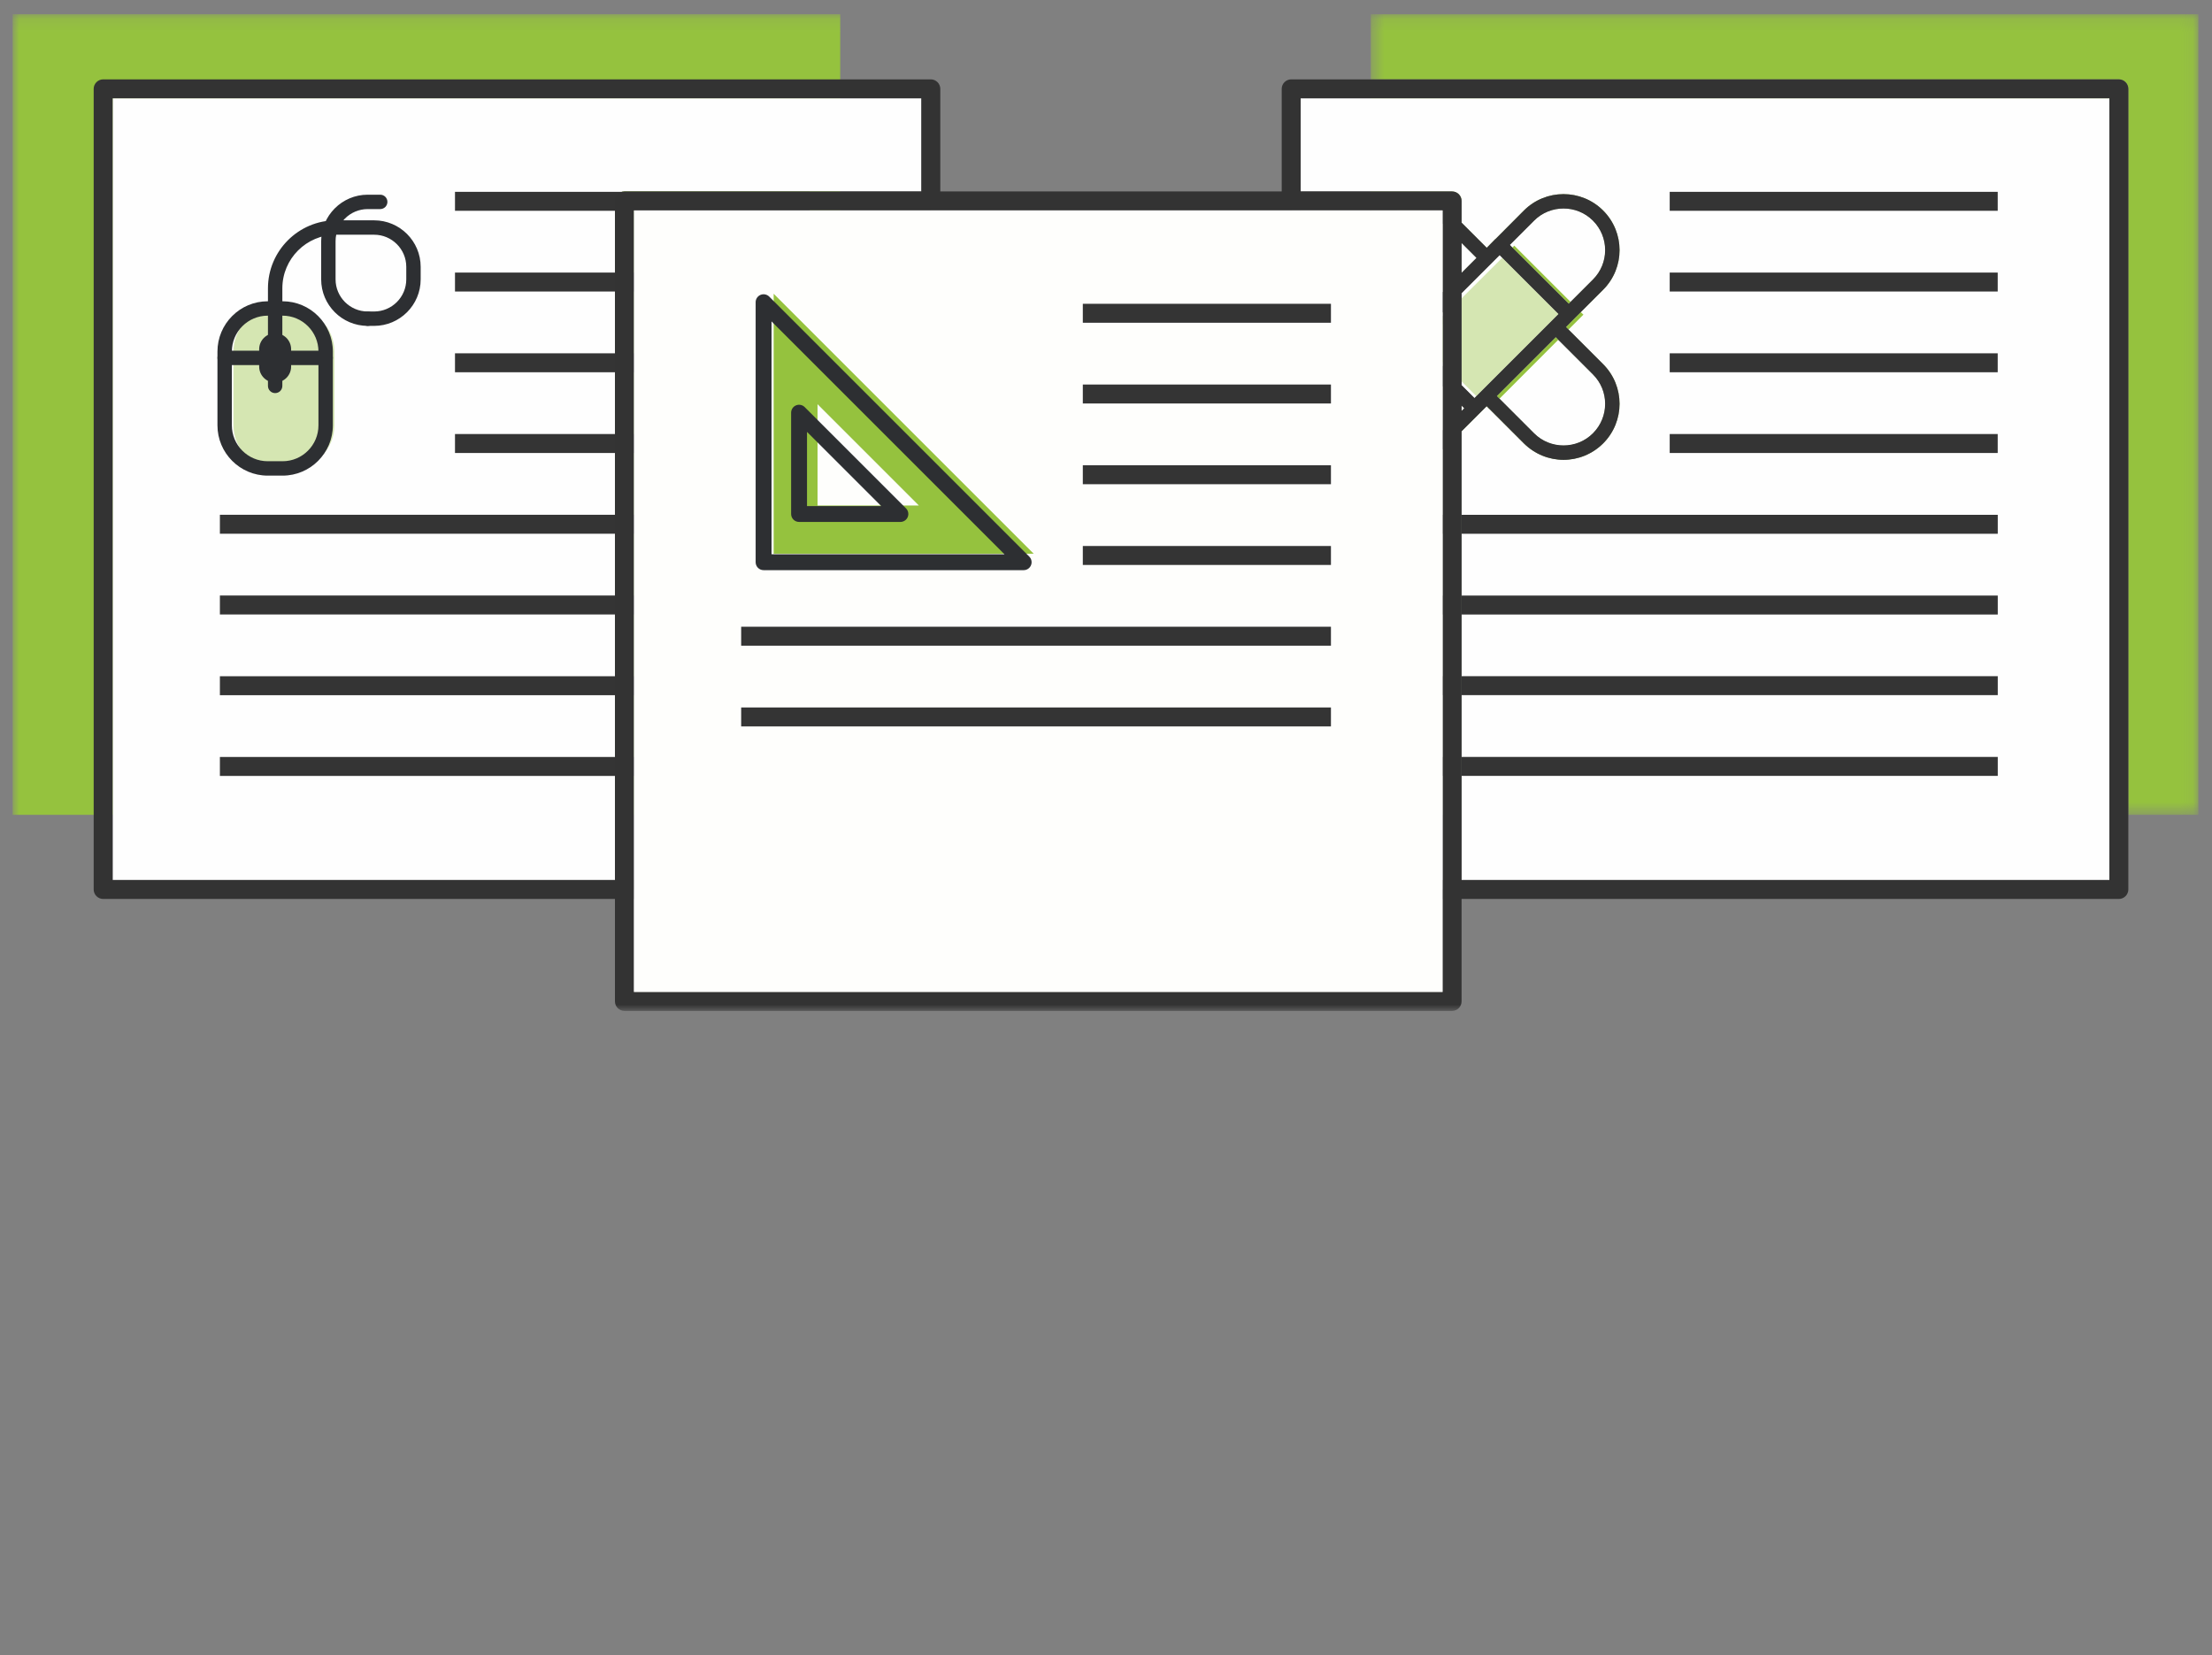 <?xml version="1.0" encoding="UTF-8"?>
<svg width="175px" height="131px" viewBox="0 0 175 131" version="1.1" xmlns="http://www.w3.org/2000/svg" xmlns:xlink="http://www.w3.org/1999/xlink">
    <rect x="0" y="0" width="175" height="131" fill="#808080" stroke="none"/>
    <title>läs_på</title>
    <defs>
        <polygon id="path-1" points="0.451 0.13 65.921 0.13 65.921 63.48 0.451 63.48"></polygon>
        <polygon id="path-3" points="0 79 172.921 79 172.921 0.128 0 0.128"></polygon>
    </defs>
    <g id="läs_på" stroke="none" stroke-width="1" fill="none" fill-rule="evenodd">
        <polygon id="Fill-1" fill="#D4E4B2" points="115.631 32.52 115.841 32.309 115.631 32.1"></polygon>
        <polygon id="Fill-2" fill="#D4E4B2" points="116.811 20.41 115.631 21.59 115.631 19.23"></polygon>
        <polygon id="Fill-3" fill="#D4E4B2" points="123.301 24.85 123.081 25.07 116.811 31.34 116.801 31.35 116.651 31.5 115.631 30.48 115.631 23.2 118.421 20.41 118.641 20.19"></polygon>
        <g id="Group-79" transform="translate(1, 1)">
            <path d="M125.021,33.29 C123.741,34.57 121.651,34.57 120.371,33.29 L117.631,30.55 L117.421,30.34 L122.081,25.68 L122.281,25.89 L125.021,28.63 C126.311,29.91 126.311,32 125.021,33.29" id="Fill-4" fill="#D4E4B2"></path>
            <path d="M125.021,21.12 L123.251,22.89 L123.111,23.04 L118.651,18.59 L118.451,18.38 L120.371,16.46 C121.651,15.18 123.741,15.18 125.021,16.46 C126.311,17.75 126.311,19.84 125.021,21.12" id="Fill-6" fill="#D4E4B2"></path>
            <path d="M113.421,23.82 L113.131,24.11 L113.131,33.02 L112.861,33.29 C111.581,34.57 109.491,34.57 108.201,33.29 C107.861,32.95 107.611,32.55 107.451,32.11 L107.451,15.65 L113.131,15.65 L113.131,24.04 C113.141,24.01 113.171,23.98 113.191,23.96 C113.261,23.89 113.331,23.85 113.421,23.82" id="Fill-8" fill="#D4E4B2"></path>
            <path d="M113.131,34.54 L113.131,63.48 L107.451,63.48 L107.451,34.13 C108.301,34.97 109.421,35.39 110.531,35.39 C111.451,35.39 112.361,35.1 113.131,34.54" id="Fill-10" fill="#D4E4B2"></path>
            <path d="M107.451,6.78 L165.881,6.78 L165.881,63.48 L114.631,63.48 L114.631,33.13 L116.611,31.15 L116.621,31.15 L119.561,34.09 C120.431,34.95 121.561,35.39 122.701,35.39 C123.831,35.39 124.971,34.95 125.831,34.09 C127.561,32.36 127.561,29.55 125.831,27.82 L122.891,24.88 L123.511,24.25 L124.061,23.7 L125.831,21.93 C127.561,20.2 127.561,17.39 125.831,15.66 C124.101,13.93 121.291,13.93 119.561,15.66 L117.321,17.91 C117.291,17.93 117.261,17.95 117.241,17.98 L116.621,18.61 L114.631,16.62 L114.631,14.9 C114.631,14.48 114.291,14.15 113.881,14.15 L107.451,14.15 L107.451,6.78 Z" id="Fill-12" fill="#95C23E"></path>
            <g id="Group-16" transform="translate(107, 0)">
                <mask id="mask-2" fill="white">
                    <use xlink:href="#path-1"></use>
                </mask>
                <g id="Clip-15"></g>
                <path d="M65.921,0.13 L65.921,63.48 L60.381,63.48 L60.381,6.03 C60.381,5.62 60.041,5.28 59.631,5.28 L0.451,5.28 L0.451,0.13 L65.921,0.13 Z" id="Fill-14" fill="#95C23E" mask="url(#mask-2)"></path>
            </g>
            <mask id="mask-4" fill="white">
                <use xlink:href="#path-3"></use>
            </mask>
            <g id="Clip-18"></g>
            <polygon id="Fill-17" fill="#95C23E" mask="url(#mask-4)" points="0 63.482 65.473 63.482 65.473 0.128 0 0.128"></polygon>
            <path d="M71.891,6.78 L71.891,14.15 L48.401,14.15 C47.991,14.15 47.651,14.48 47.651,14.9 L47.651,68.64 L7.911,68.64 L7.911,6.78 L71.891,6.78 Z" id="Fill-19" fill="#FEFEFE" mask="url(#mask-4)"></path>
            <polygon id="Fill-20" fill="#333333" mask="url(#mask-4)" points="49.151 69.39 72.641 69.39 72.641 15.65 49.151 15.65"></polygon>
            <path d="M71.891,15.65 L71.891,68.64 L49.151,68.64 L49.151,70.14 L72.641,70.14 C73.051,70.14 73.391,69.8 73.391,69.39 L73.391,15.65 L71.891,15.65 Z" id="Fill-21" fill="#333333" mask="url(#mask-4)"></path>
            <path d="M113.191,23.96 C113.171,23.98 113.141,24.01 113.131,24.04 L113.131,24.11 L113.421,23.82 C113.331,23.85 113.261,23.89 113.191,23.96 L113.191,23.96 Z M113.191,23.96 C113.171,23.98 113.141,24.01 113.131,24.04 L113.131,24.11 L113.421,23.82 C113.331,23.85 113.261,23.89 113.191,23.96 L113.191,23.96 Z M113.191,23.96 C113.171,23.98 113.141,24.01 113.131,24.04 L113.131,24.11 L113.421,23.82 C113.331,23.85 113.261,23.89 113.191,23.96 L113.191,23.96 Z" id="Fill-22" fill="#333333" mask="url(#mask-4)"></path>
            <path d="M22.05,36.069 L20.878,36.069 C18.995,36.069 17.469,34.543 17.469,32.661 L17.469,26.819 C17.469,24.936 18.995,23.41 20.878,23.41 L22.05,23.41 C23.932,23.41 25.458,24.936 25.458,26.819 L25.458,32.661 C25.458,34.543 23.932,36.069 22.05,36.069" id="Fill-23" fill="#D5E6B2" mask="url(#mask-4)"></path>
            <path d="M20.183,23.98 C18.617,23.98 17.343,25.253 17.343,26.819 L17.343,32.661 C17.343,34.227 18.617,35.5 20.183,35.5 L21.355,35.5 C22.921,35.5 24.194,34.227 24.194,32.661 L24.194,26.819 C24.194,25.253 22.921,23.98 21.355,23.98 L20.183,23.98 Z M21.355,36.639 L20.183,36.639 C17.989,36.639 16.204,34.855 16.204,32.661 L16.204,26.819 C16.204,24.626 17.989,22.841 20.183,22.841 L21.355,22.841 C23.549,22.841 25.332,24.626 25.332,26.819 L25.332,32.661 C25.332,34.855 23.549,36.639 21.355,36.639 L21.355,36.639 Z" id="Fill-24" fill="#2D2F32" mask="url(#mask-4)"></path>
            <path d="M24.763,27.891 L16.774,27.891 C16.46,27.891 16.205,27.636 16.205,27.322 C16.205,27.007 16.46,26.752 16.774,26.752 L24.763,26.752 C25.077,26.752 25.332,27.007 25.332,27.322 C25.332,27.636 25.077,27.891 24.763,27.891" id="Fill-25" fill="#2D2F32" mask="url(#mask-4)"></path>
            <path d="M20.768,30.109 C20.454,30.109 20.199,29.854 20.199,29.54 L20.199,23.41 C20.199,23.096 20.454,22.841 20.768,22.841 C21.082,22.841 21.337,23.096 21.337,23.41 L21.337,29.54 C21.337,29.854 21.082,30.109 20.768,30.109" id="Fill-26" fill="#2D2F32" mask="url(#mask-4)"></path>
            <path d="M20.768,26.509 C20.699,26.509 20.643,26.566 20.643,26.634 L20.643,28.009 C20.643,28.146 20.893,28.146 20.893,28.009 L20.893,26.634 C20.893,26.566 20.837,26.509 20.768,26.509 M20.768,29.273 C20.071,29.273 19.504,28.706 19.504,28.009 L19.504,26.634 C19.504,25.938 20.071,25.37 20.768,25.37 C21.465,25.37 22.032,25.938 22.032,26.634 L22.032,28.009 C22.032,28.706 21.465,29.273 20.768,29.273" id="Fill-27" fill="#2D2F32" mask="url(#mask-4)"></path>
            <path d="M28.599,24.789 L28.091,24.789 C27.777,24.789 27.522,24.534 27.522,24.22 C27.522,23.905 27.777,23.65 28.091,23.65 L28.599,23.65 C30.001,23.65 31.142,22.51 31.142,21.107 L31.142,20.118 C31.142,18.715 30.001,17.575 28.599,17.575 L25.581,17.575 C23.242,17.575 21.338,19.478 21.338,21.818 L21.338,23.103 C21.338,23.418 21.083,23.673 20.768,23.673 C20.454,23.673 20.199,23.418 20.199,23.103 L20.199,21.818 C20.199,18.85 22.614,16.436 25.581,16.436 L28.599,16.436 C30.629,16.436 32.281,18.087 32.281,20.118 L32.281,21.107 C32.281,23.138 30.629,24.789 28.599,24.789" id="Fill-28" fill="#2D2F32" mask="url(#mask-4)"></path>
            <path d="M28.091,24.789 C26.061,24.789 24.409,23.138 24.409,21.107 L24.409,18.089 C24.409,16.059 26.061,14.407 28.091,14.407 L29.08,14.407 C29.395,14.407 29.65,14.662 29.65,14.976 C29.65,15.291 29.395,15.546 29.08,15.546 L28.091,15.546 C26.689,15.546 25.548,16.687 25.548,18.089 L25.548,21.107 C25.548,22.51 26.689,23.65 28.091,23.65 C28.405,23.65 28.66,23.905 28.66,24.22 C28.66,24.534 28.405,24.789 28.091,24.789" id="Fill-29" fill="#2D2F32" mask="url(#mask-4)"></path>
            <path d="M113.421,23.82 L113.131,24.11 L113.131,24.69 C113.021,24.54 112.991,24.35 113.051,24.19 C113.071,24.14 113.091,24.09 113.131,24.04 C113.141,24.01 113.171,23.98 113.191,23.96 C113.261,23.89 113.331,23.85 113.421,23.82" id="Fill-30" fill="#2D2F32" mask="url(#mask-4)"></path>
            <polygon id="Fill-31" fill="#343434" mask="url(#mask-4)" points="34.996 15.681 63.056 15.681 63.056 14.181 34.996 14.181"></polygon>
            <polygon id="Fill-32" fill="#343434" mask="url(#mask-4)" points="34.996 22.07 63.056 22.07 63.056 20.57 34.996 20.57"></polygon>
            <polygon id="Fill-33" fill="#343434" mask="url(#mask-4)" points="34.996 28.459 63.056 28.459 63.056 26.959 34.996 26.959"></polygon>
            <polygon id="Fill-34" fill="#343434" mask="url(#mask-4)" points="34.996 34.848 63.056 34.848 63.056 33.348 34.996 33.348"></polygon>
            <polygon id="Fill-35" fill="#343434" mask="url(#mask-4)" points="16.397 41.237 63.056 41.237 63.056 39.737 16.397 39.737"></polygon>
            <polygon id="Fill-36" fill="#343434" mask="url(#mask-4)" points="16.397 47.626 63.056 47.626 63.056 46.126 16.397 46.126"></polygon>
            <polygon id="Fill-37" fill="#343434" mask="url(#mask-4)" points="16.397 54.015 63.056 54.015 63.056 52.515 16.397 52.515"></polygon>
            <polygon id="Fill-38" fill="#343434" mask="url(#mask-4)" points="16.397 60.404 63.056 60.404 63.056 58.904 16.397 58.904"></polygon>
            <path d="M113.131,15.65 L113.131,33.02 L112.861,33.29 C111.581,34.57 109.491,34.57 108.201,33.29 C107.861,32.95 107.611,32.55 107.451,32.11 L107.451,34.13 C108.301,34.97 109.421,35.39 110.531,35.39 C111.451,35.39 112.361,35.1 113.131,34.54 L113.131,69.39 L101.151,69.39 L101.151,15.65 L113.131,15.65 Z" id="Fill-39" fill="#FEFEFE" mask="url(#mask-4)"></path>
            <polygon id="Fill-40" fill="#FEFEFE" mask="url(#mask-4)" points="114.841 31.31 114.631 31.52 114.631 31.1"></polygon>
            <polygon id="Fill-41" fill="#FEFEFE" mask="url(#mask-4)" points="115.811 19.41 114.631 20.59 114.631 18.23"></polygon>
            <polygon id="Fill-42" fill="#FEFEFE" mask="url(#mask-4)" points="122.301 23.85 122.081 24.07 115.811 30.34 115.801 30.35 115.651 30.5 114.631 29.48 114.631 22.2 117.421 19.41 117.641 19.19"></polygon>
            <path d="M125.021,33.29 C123.741,34.57 121.651,34.57 120.371,33.29 L117.631,30.55 L117.421,30.34 L122.081,25.68 L122.281,25.89 L125.021,28.63 C126.311,29.91 126.311,32 125.021,33.29" id="Fill-43" fill="#FEFEFE" mask="url(#mask-4)"></path>
            <path d="M125.021,21.12 L123.251,22.89 L123.111,23.04 L118.651,18.59 L118.451,18.38 L120.371,16.46 C121.651,15.18 123.741,15.18 125.021,16.46 C126.311,17.75 126.311,19.84 125.021,21.12" id="Fill-44" fill="#FEFEFE" mask="url(#mask-4)"></path>
            <path d="M165.881,6.78 L165.881,68.64 L114.631,68.64 L114.631,33.13 L116.611,31.15 L116.621,31.15 L119.561,34.09 C120.431,34.95 121.561,35.39 122.701,35.39 C123.831,35.39 124.971,34.95 125.831,34.09 C127.561,32.36 127.561,29.55 125.831,27.82 L122.891,24.88 L123.511,24.25 L124.061,23.7 L125.831,21.93 C127.561,20.2 127.561,17.39 125.831,15.66 C124.101,13.93 121.291,13.93 119.561,15.66 L117.321,17.91 C117.291,17.93 117.261,17.95 117.241,17.98 L116.621,18.61 L114.631,16.62 L114.631,14.9 C114.631,14.48 114.291,14.15 113.881,14.15 L101.901,14.15 L101.901,6.78 L165.881,6.78 Z" id="Fill-45" fill="#FEFEFE" mask="url(#mask-4)"></path>
            <path d="M101.901,68.64 L101.901,15.65 L100.401,15.65 L100.401,69.39 C100.401,69.8 100.741,70.14 101.151,70.14 L113.131,70.14 L113.131,68.64 L101.901,68.64 Z" id="Fill-46" fill="#343434" mask="url(#mask-4)"></path>
            <polygon id="Fill-47" fill="#343434" mask="url(#mask-4)" points="131.097 15.681 157.047 15.681 157.047 14.181 131.097 14.181"></polygon>
            <polygon id="Fill-48" fill="#343434" mask="url(#mask-4)" points="131.097 22.07 157.047 22.07 157.047 20.57 131.097 20.57"></polygon>
            <polygon id="Fill-49" fill="#343434" mask="url(#mask-4)" points="131.097 28.459 157.047 28.459 157.047 26.959 131.097 26.959"></polygon>
            <polygon id="Fill-50" fill="#343434" mask="url(#mask-4)" points="131.097 34.848 157.047 34.848 157.047 33.348 131.097 33.348"></polygon>
            <polygon id="Fill-51" fill="#343434" mask="url(#mask-4)" points="110.391 41.24 113.131 41.24 113.131 39.74 110.391 39.74"></polygon>
            <polygon id="Fill-52" fill="#343434" mask="url(#mask-4)" points="114.631 41.24 157.051 41.24 157.051 39.74 114.631 39.74"></polygon>
            <polygon id="Fill-53" fill="#343434" mask="url(#mask-4)" points="110.391 47.63 113.131 47.63 113.131 46.13 110.391 46.13"></polygon>
            <polygon id="Fill-54" fill="#343434" mask="url(#mask-4)" points="114.631 47.63 157.051 47.63 157.051 46.13 114.631 46.13"></polygon>
            <polygon id="Fill-55" fill="#343434" mask="url(#mask-4)" points="110.391 54.01 113.131 54.01 113.131 52.51 110.391 52.51"></polygon>
            <polygon id="Fill-56" fill="#343434" mask="url(#mask-4)" points="114.631 54.01 157.051 54.01 157.051 52.51 114.631 52.51"></polygon>
            <polygon id="Fill-57" fill="#343434" mask="url(#mask-4)" points="110.391 60.4 113.131 60.4 113.131 58.9 110.391 58.9"></polygon>
            <polygon id="Fill-58" fill="#343434" mask="url(#mask-4)" points="114.631 60.4 157.051 60.4 157.051 58.9 114.631 58.9"></polygon>
            <polygon id="Fill-59" fill="#95C13F" mask="url(#mask-4)" points="113.131 24.11 113.131 27.67 111.351 25.89"></polygon>
            <polygon id="Fill-60" fill="#95C13F" mask="url(#mask-4)" points="116.821 31.35 116.811 31.36 116.611 31.15 116.621 31.15"></polygon>
            <polygon id="Fill-61" fill="#95C13F" mask="url(#mask-4)" points="122.281 25.89 117.631 30.55 117.421 30.34 122.081 25.68"></polygon>
            <polygon id="Fill-62" fill="#D5E6B2" mask="url(#mask-4)" points="122.301 23.85 122.081 24.07 115.811 30.34 115.801 30.35 114.631 29.18 114.631 22.61 117.851 19.4"></polygon>
            <polygon id="Fill-63" fill="#95C13F" mask="url(#mask-4)" points="123.251 22.89 123.111 23.04 118.651 18.59 118.801 18.44"></polygon>
            <polygon id="Fill-64" fill="#95C13F" mask="url(#mask-4)" points="124.271 23.9 123.091 25.08 122.891 24.88 123.511 24.25 124.061 23.7"></polygon>
            <path d="M111.151,24.07 L110.351,24.88 L109.781,25.44 L107.451,27.77 L107.401,27.82 C106.561,28.66 106.101,29.77 106.101,30.96 C106.101,32.14 106.561,33.25 107.401,34.09 C107.421,34.11 107.431,34.12 107.451,34.13 L107.451,32.11 C107.311,31.75 107.241,31.36 107.241,30.96 C107.241,30.56 107.311,30.17 107.451,29.81 C107.611,29.37 107.861,28.97 108.201,28.63 L110.991,25.84 L111.151,25.68 L113.131,23.7 L113.131,22.09 L111.151,24.07 Z" id="Fill-65" fill="#2D2F32" mask="url(#mask-4)"></path>
            <path d="M113.131,23.7 L113.131,22.09 L111.151,24.07 L110.351,24.88 L109.781,25.44 C109.681,25.55 109.621,25.69 109.621,25.84 C109.621,25.99 109.681,26.14 109.781,26.25 L113.131,29.6 L113.131,27.98 L110.991,25.84 L111.151,25.68 L113.131,23.7 Z" id="Fill-66" fill="#2D2F32" mask="url(#mask-4)"></path>
            <path d="M111.151,24.07 L108.201,21.12 C107.861,20.78 107.601,20.37 107.451,19.94 C107.171,19.2 107.171,18.38 107.451,17.64 C107.611,17.21 107.861,16.81 108.201,16.46 C108.591,16.07 109.051,15.8 109.541,15.65 L107.451,15.65 L107.451,15.61 L107.401,15.66 C105.671,17.39 105.671,20.2 107.401,21.93 L111.151,25.68 L113.131,23.7 L113.131,22.09 L111.151,24.07 Z M111.521,15.65 C112.011,15.8 112.471,16.07 112.861,16.46 L113.131,16.73 L113.131,15.65 L111.521,15.65 Z" id="Fill-67" fill="#2D2F32" mask="url(#mask-4)"></path>
            <path d="M114.841,31.31 L114.631,31.52 L114.631,31.1 L114.841,31.31 Z M125.021,28.63 C126.311,29.91 126.311,32 125.021,33.29 C123.741,34.57 121.651,34.57 120.371,33.29 L117.631,30.55 L117.421,30.34 L122.081,25.68 L122.281,25.89 L125.021,28.63 Z M118.451,18.38 L120.371,16.46 C121.651,15.18 123.741,15.18 125.021,16.46 C126.311,17.75 126.311,19.84 125.021,21.12 L123.251,22.89 L123.111,23.04 L118.651,18.59 L118.451,18.38 Z M114.631,20.59 L114.631,18.23 L115.811,19.41 L114.631,20.59 Z M117.421,19.41 L117.641,19.19 L122.301,23.85 L122.081,24.07 L115.811,30.34 L115.801,30.35 L115.651,30.5 L114.631,29.48 L114.631,22.2 L117.421,19.41 Z M165.881,68.64 L114.631,68.64 L114.631,33.13 L116.611,31.15 L116.621,31.15 L119.561,34.09 C120.431,34.95 121.561,35.39 122.701,35.39 C123.831,35.39 124.971,34.95 125.831,34.09 C127.561,32.36 127.561,29.55 125.831,27.82 L122.891,24.88 L123.511,24.25 L124.061,23.7 L125.831,21.93 C127.561,20.2 127.561,17.39 125.831,15.66 C124.101,13.93 121.291,13.93 119.561,15.66 L117.321,17.91 C117.291,17.93 117.261,17.95 117.241,17.98 L116.621,18.61 L114.631,16.62 L114.631,14.9 C114.631,14.48 114.291,14.15 113.881,14.15 L101.901,14.15 L101.901,6.78 L165.881,6.78 L165.881,68.64 Z M49.151,77.5 L113.131,77.5 L113.131,15.65 L49.151,15.65 L49.151,77.5 Z M47.651,14.9 L47.651,68.64 L7.911,68.64 L7.911,6.78 L71.891,6.78 L71.891,14.15 L48.401,14.15 C47.991,14.15 47.651,14.48 47.651,14.9 L47.651,14.9 Z M166.631,5.28 L101.151,5.28 C100.741,5.28 100.401,5.62 100.401,6.03 L100.401,14.15 L73.391,14.15 L73.391,6.03 C73.391,5.62 73.051,5.28 72.641,5.28 L7.161,5.28 C6.751,5.28 6.411,5.62 6.411,6.03 L6.411,69.39 C6.411,69.8 6.751,70.14 7.161,70.14 L47.651,70.14 L47.651,78.25 C47.651,78.66 47.991,79 48.401,79 L113.881,79 C114.291,79 114.631,78.66 114.631,78.25 L114.631,70.14 L166.631,70.14 C167.041,70.14 167.381,69.8 167.381,69.39 L167.381,6.03 C167.381,5.62 167.041,5.28 166.631,5.28 L166.631,5.28 Z" id="Fill-68" fill="#333333" mask="url(#mask-4)"></path>
            <polygon id="Fill-69" fill="#FEFEFC" mask="url(#mask-4)" points="49.151 77.5 113.131 77.5 113.131 15.65 49.151 15.65"></polygon>
            <polygon id="Fill-70" fill="#343434" mask="url(#mask-4)" points="57.637 50.097 104.296 50.097 104.296 48.597 57.637 48.597"></polygon>
            <polygon id="Fill-71" fill="#343434" mask="url(#mask-4)" points="57.637 56.486 104.296 56.486 104.296 54.986 57.637 54.986"></polygon>
            <polygon id="Fill-72" fill="#343434" mask="url(#mask-4)" points="84.666 24.541 104.296 24.541 104.296 23.041 84.666 23.041"></polygon>
            <polygon id="Fill-73" fill="#343434" mask="url(#mask-4)" points="84.666 30.93 104.296 30.93 104.296 29.43 84.666 29.43"></polygon>
            <polygon id="Fill-74" fill="#343434" mask="url(#mask-4)" points="84.666 37.319 104.296 37.319 104.296 35.819 84.666 35.819"></polygon>
            <polygon id="Fill-75" fill="#343434" mask="url(#mask-4)" points="84.666 43.708 104.296 43.708 104.296 42.208 84.666 42.208"></polygon>
            <path d="M63.679,30.988 L71.695,39.004 L63.679,39.004 L63.679,30.988 Z M60.207,22.245 L60.207,42.82 L80.781,42.82 L60.207,22.245 Z" id="Fill-76" fill="#95C23E" mask="url(#mask-4)"></path>
            <path d="M60.039,42.862 L78.467,42.862 L60.039,24.434 L60.039,42.862 Z M79.985,44.12 L59.411,44.12 C59.063,44.12 58.782,43.839 58.782,43.49 L58.782,22.916 C58.782,22.663 58.935,22.433 59.17,22.335 C59.402,22.239 59.675,22.291 59.855,22.471 L80.43,43.047 C80.609,43.227 80.664,43.496 80.566,43.731 C80.469,43.967 80.24,44.12 79.985,44.12 L79.985,44.12 Z" id="Fill-77" fill="#2D2F32" mask="url(#mask-4)"></path>
            <path d="M62.846,39.047 L68.715,39.047 L62.846,33.178 L62.846,39.047 Z M70.233,40.304 L62.218,40.304 C61.87,40.304 61.589,40.023 61.589,39.676 L61.589,31.66 C61.589,31.405 61.742,31.176 61.977,31.079 C62.21,30.982 62.482,31.034 62.662,31.215 L70.678,39.231 C70.858,39.411 70.911,39.682 70.814,39.916 C70.717,40.151 70.488,40.304 70.233,40.304 L70.233,40.304 Z" id="Fill-78" fill="#2D2F32" mask="url(#mask-4)"></path>
        </g>
    </g>
</svg>